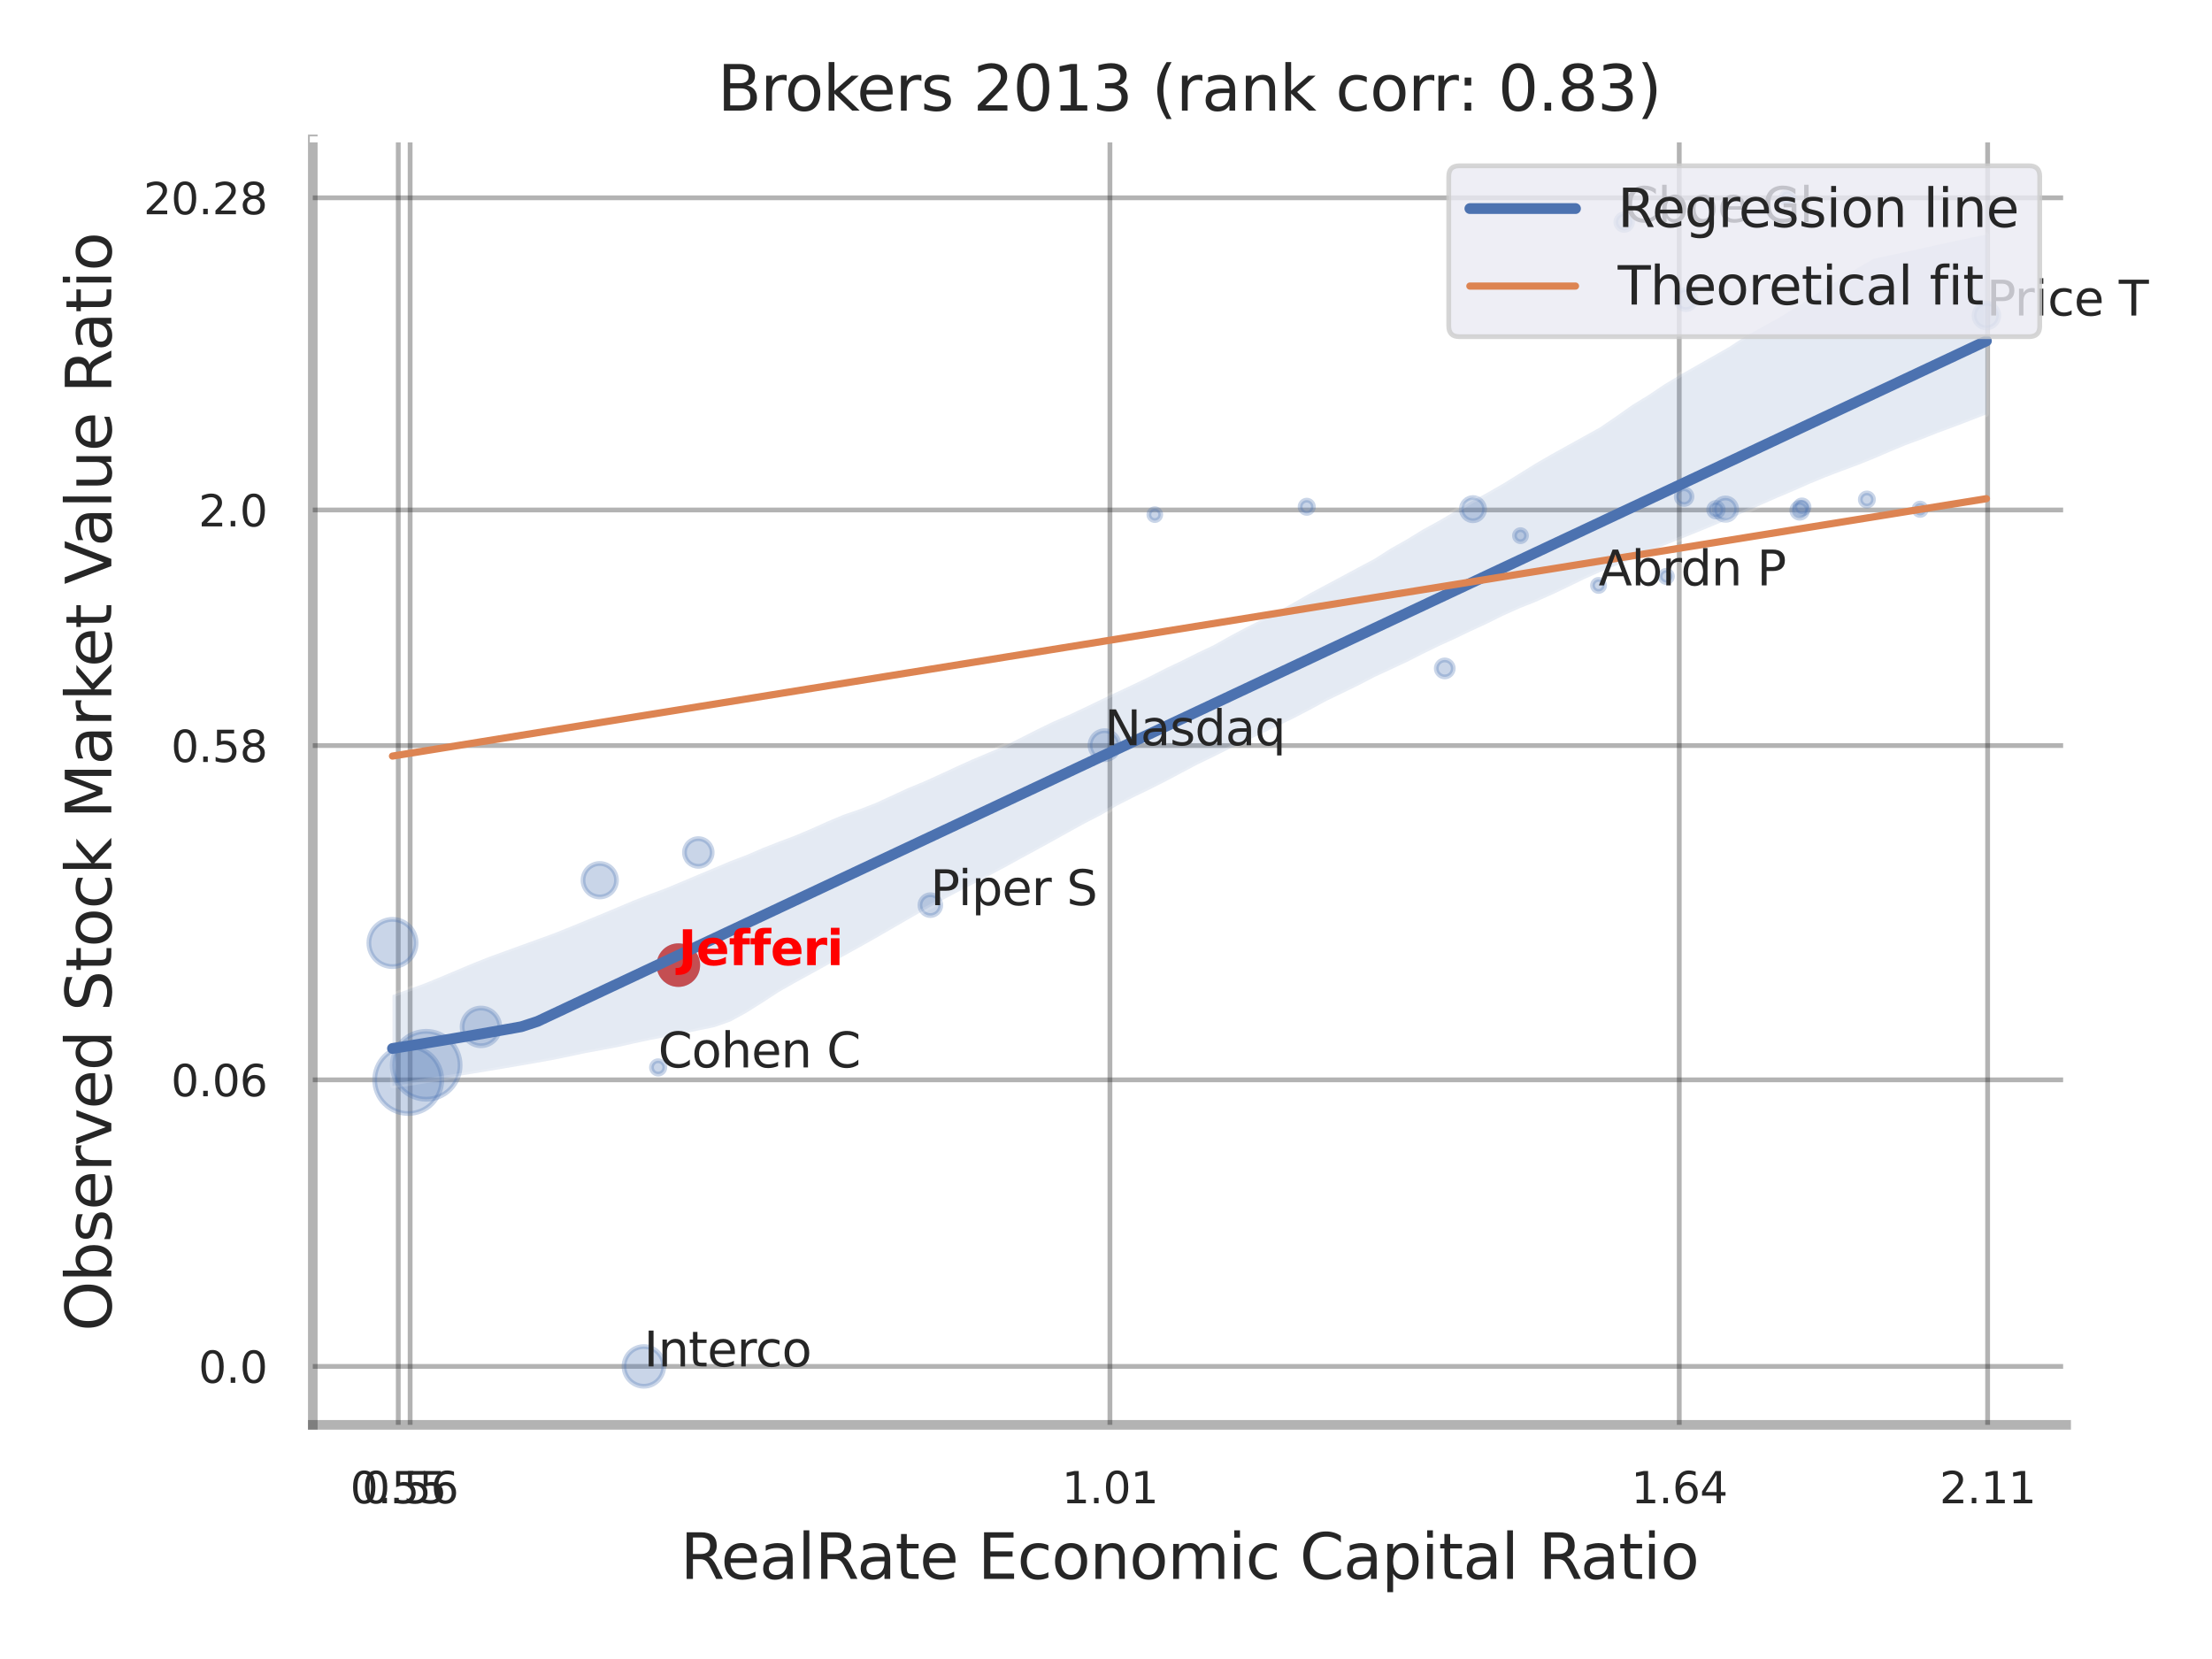 <?xml version="1.0" encoding="utf-8" standalone="no"?>
<!DOCTYPE svg PUBLIC "-//W3C//DTD SVG 1.1//EN"
  "http://www.w3.org/Graphics/SVG/1.1/DTD/svg11.dtd">
<svg xmlns:xlink="http://www.w3.org/1999/xlink" width="460.8pt" height="345.6pt" viewBox="0 0 460.8 345.6" xmlns="http://www.w3.org/2000/svg" version="1.1">
 <defs>
  <style type="text/css">*{stroke-linejoin: round; stroke-linecap: butt}</style>
 </defs>
 <g id="figure_1">
  <g id="patch_1">
   <path d="M 0 345.6 
L 460.8 345.6 
L 460.8 0 
L 0 0 
z
" style="fill: #ffffff"/>
  </g>
  <g id="axes_1">
   <g id="patch_2">
    <path d="M 65.16 296.82 
L 430.413 296.82 
L 430.413 29.04 
L 65.16 29.04 
z
" style="fill: #ffffff"/>
   </g>
   <g id="matplotlib.axis_1">
    <g id="xtick_1">
     <g id="line2d_1">
      <path d="M 82.966 296.82 
L 82.966 29.04 
" clip-path="url(#p803e6ddfa5)" style="fill: none; stroke: #000000; stroke-opacity: 0.3; stroke-linecap: round"/>
     </g>
     <g id="text_1">
      <!-- 0.55 -->
      <g style="fill: #262626" transform="translate(72.946 313.159) scale(0.09 -0.09)">
       <defs>
        <path id="DejaVuSans-30" d="M 2034 4250 
Q 1547 4250 1301 3770 
Q 1056 3291 1056 2328 
Q 1056 1369 1301 889 
Q 1547 409 2034 409 
Q 2525 409 2770 889 
Q 3016 1369 3016 2328 
Q 3016 3291 2770 3770 
Q 2525 4250 2034 4250 
z
M 2034 4750 
Q 2819 4750 3233 4129 
Q 3647 3509 3647 2328 
Q 3647 1150 3233 529 
Q 2819 -91 2034 -91 
Q 1250 -91 836 529 
Q 422 1150 422 2328 
Q 422 3509 836 4129 
Q 1250 4750 2034 4750 
z
" transform="scale(0.016)"/>
        <path id="DejaVuSans-2e" d="M 684 794 
L 1344 794 
L 1344 0 
L 684 0 
L 684 794 
z
" transform="scale(0.016)"/>
        <path id="DejaVuSans-35" d="M 691 4666 
L 3169 4666 
L 3169 4134 
L 1269 4134 
L 1269 2991 
Q 1406 3038 1543 3061 
Q 1681 3084 1819 3084 
Q 2600 3084 3056 2656 
Q 3513 2228 3513 1497 
Q 3513 744 3044 326 
Q 2575 -91 1722 -91 
Q 1428 -91 1123 -41 
Q 819 9 494 109 
L 494 744 
Q 775 591 1075 516 
Q 1375 441 1709 441 
Q 2250 441 2565 725 
Q 2881 1009 2881 1497 
Q 2881 1984 2565 2268 
Q 2250 2553 1709 2553 
Q 1456 2553 1204 2497 
Q 953 2441 691 2322 
L 691 4666 
z
" transform="scale(0.016)"/>
       </defs>
       <use xlink:href="#DejaVuSans-30"/>
       <use xlink:href="#DejaVuSans-2e" x="63.623"/>
       <use xlink:href="#DejaVuSans-35" x="95.41"/>
       <use xlink:href="#DejaVuSans-35" x="159.033"/>
      </g>
     </g>
    </g>
    <g id="xtick_2">
     <g id="line2d_2">
      <path d="M 85.437 296.82 
L 85.437 29.04 
" clip-path="url(#p803e6ddfa5)" style="fill: none; stroke: #000000; stroke-opacity: 0.3; stroke-linecap: round"/>
     </g>
     <g id="text_2">
      <!-- 0.56 -->
      <g style="fill: #262626" transform="translate(75.417 313.159) scale(0.09 -0.09)">
       <defs>
        <path id="DejaVuSans-36" d="M 2113 2584 
Q 1688 2584 1439 2293 
Q 1191 2003 1191 1497 
Q 1191 994 1439 701 
Q 1688 409 2113 409 
Q 2538 409 2786 701 
Q 3034 994 3034 1497 
Q 3034 2003 2786 2293 
Q 2538 2584 2113 2584 
z
M 3366 4563 
L 3366 3988 
Q 3128 4100 2886 4159 
Q 2644 4219 2406 4219 
Q 1781 4219 1451 3797 
Q 1122 3375 1075 2522 
Q 1259 2794 1537 2939 
Q 1816 3084 2150 3084 
Q 2853 3084 3261 2657 
Q 3669 2231 3669 1497 
Q 3669 778 3244 343 
Q 2819 -91 2113 -91 
Q 1303 -91 875 529 
Q 447 1150 447 2328 
Q 447 3434 972 4092 
Q 1497 4750 2381 4750 
Q 2619 4750 2861 4703 
Q 3103 4656 3366 4563 
z
" transform="scale(0.016)"/>
       </defs>
       <use xlink:href="#DejaVuSans-30"/>
       <use xlink:href="#DejaVuSans-2e" x="63.623"/>
       <use xlink:href="#DejaVuSans-35" x="95.41"/>
       <use xlink:href="#DejaVuSans-36" x="159.033"/>
      </g>
     </g>
    </g>
    <g id="xtick_3">
     <g id="line2d_3">
      <path d="M 231.217 296.82 
L 231.217 29.04 
" clip-path="url(#p803e6ddfa5)" style="fill: none; stroke: #000000; stroke-opacity: 0.3; stroke-linecap: round"/>
     </g>
     <g id="text_3">
      <!-- 1.01 -->
      <g style="fill: #262626" transform="translate(221.197 313.159) scale(0.09 -0.09)">
       <defs>
        <path id="DejaVuSans-31" d="M 794 531 
L 1825 531 
L 1825 4091 
L 703 3866 
L 703 4441 
L 1819 4666 
L 2450 4666 
L 2450 531 
L 3481 531 
L 3481 0 
L 794 0 
L 794 531 
z
" transform="scale(0.016)"/>
       </defs>
       <use xlink:href="#DejaVuSans-31"/>
       <use xlink:href="#DejaVuSans-2e" x="63.623"/>
       <use xlink:href="#DejaVuSans-30" x="95.41"/>
       <use xlink:href="#DejaVuSans-31" x="159.033"/>
      </g>
     </g>
    </g>
    <g id="xtick_4">
     <g id="line2d_4">
      <path d="M 349.818 296.82 
L 349.818 29.04 
" clip-path="url(#p803e6ddfa5)" style="fill: none; stroke: #000000; stroke-opacity: 0.3; stroke-linecap: round"/>
     </g>
     <g id="text_4">
      <!-- 1.64 -->
      <g style="fill: #262626" transform="translate(339.798 313.159) scale(0.09 -0.09)">
       <defs>
        <path id="DejaVuSans-34" d="M 2419 4116 
L 825 1625 
L 2419 1625 
L 2419 4116 
z
M 2253 4666 
L 3047 4666 
L 3047 1625 
L 3713 1625 
L 3713 1100 
L 3047 1100 
L 3047 0 
L 2419 0 
L 2419 1100 
L 313 1100 
L 313 1709 
L 2253 4666 
z
" transform="scale(0.016)"/>
       </defs>
       <use xlink:href="#DejaVuSans-31"/>
       <use xlink:href="#DejaVuSans-2e" x="63.623"/>
       <use xlink:href="#DejaVuSans-36" x="95.41"/>
       <use xlink:href="#DejaVuSans-34" x="159.033"/>
      </g>
     </g>
    </g>
    <g id="xtick_5">
     <g id="line2d_5">
      <path d="M 414.06 296.82 
L 414.06 29.04 
" clip-path="url(#p803e6ddfa5)" style="fill: none; stroke: #000000; stroke-opacity: 0.3; stroke-linecap: round"/>
     </g>
     <g id="text_5">
      <!-- 2.11 -->
      <g style="fill: #262626" transform="translate(404.04 313.159) scale(0.09 -0.09)">
       <defs>
        <path id="DejaVuSans-32" d="M 1228 531 
L 3431 531 
L 3431 0 
L 469 0 
L 469 531 
Q 828 903 1448 1529 
Q 2069 2156 2228 2338 
Q 2531 2678 2651 2914 
Q 2772 3150 2772 3378 
Q 2772 3750 2511 3984 
Q 2250 4219 1831 4219 
Q 1534 4219 1204 4116 
Q 875 4013 500 3803 
L 500 4441 
Q 881 4594 1212 4672 
Q 1544 4750 1819 4750 
Q 2544 4750 2975 4387 
Q 3406 4025 3406 3419 
Q 3406 3131 3298 2873 
Q 3191 2616 2906 2266 
Q 2828 2175 2409 1742 
Q 1991 1309 1228 531 
z
" transform="scale(0.016)"/>
       </defs>
       <use xlink:href="#DejaVuSans-32"/>
       <use xlink:href="#DejaVuSans-2e" x="63.623"/>
       <use xlink:href="#DejaVuSans-31" x="95.41"/>
       <use xlink:href="#DejaVuSans-31" x="159.033"/>
      </g>
     </g>
    </g>
    <g id="xtick_6"/>
    <g id="xtick_7"/>
    <g id="xtick_8"/>
    <g id="text_6">
     <!-- RealRate Economic Capital Ratio -->
     <g style="fill: #262626" transform="translate(141.733 328.908) scale(0.13 -0.13)">
      <defs>
       <path id="DejaVuSans-52" d="M 2841 2188 
Q 3044 2119 3236 1894 
Q 3428 1669 3622 1275 
L 4263 0 
L 3584 0 
L 2988 1197 
Q 2756 1666 2539 1819 
Q 2322 1972 1947 1972 
L 1259 1972 
L 1259 0 
L 628 0 
L 628 4666 
L 2053 4666 
Q 2853 4666 3247 4331 
Q 3641 3997 3641 3322 
Q 3641 2881 3436 2590 
Q 3231 2300 2841 2188 
z
M 1259 4147 
L 1259 2491 
L 2053 2491 
Q 2509 2491 2742 2702 
Q 2975 2913 2975 3322 
Q 2975 3731 2742 3939 
Q 2509 4147 2053 4147 
L 1259 4147 
z
" transform="scale(0.016)"/>
       <path id="DejaVuSans-65" d="M 3597 1894 
L 3597 1613 
L 953 1613 
Q 991 1019 1311 708 
Q 1631 397 2203 397 
Q 2534 397 2845 478 
Q 3156 559 3463 722 
L 3463 178 
Q 3153 47 2828 -22 
Q 2503 -91 2169 -91 
Q 1331 -91 842 396 
Q 353 884 353 1716 
Q 353 2575 817 3079 
Q 1281 3584 2069 3584 
Q 2775 3584 3186 3129 
Q 3597 2675 3597 1894 
z
M 3022 2063 
Q 3016 2534 2758 2815 
Q 2500 3097 2075 3097 
Q 1594 3097 1305 2825 
Q 1016 2553 972 2059 
L 3022 2063 
z
" transform="scale(0.016)"/>
       <path id="DejaVuSans-61" d="M 2194 1759 
Q 1497 1759 1228 1600 
Q 959 1441 959 1056 
Q 959 750 1161 570 
Q 1363 391 1709 391 
Q 2188 391 2477 730 
Q 2766 1069 2766 1631 
L 2766 1759 
L 2194 1759 
z
M 3341 1997 
L 3341 0 
L 2766 0 
L 2766 531 
Q 2569 213 2275 61 
Q 1981 -91 1556 -91 
Q 1019 -91 701 211 
Q 384 513 384 1019 
Q 384 1609 779 1909 
Q 1175 2209 1959 2209 
L 2766 2209 
L 2766 2266 
Q 2766 2663 2505 2880 
Q 2244 3097 1772 3097 
Q 1472 3097 1187 3025 
Q 903 2953 641 2809 
L 641 3341 
Q 956 3463 1253 3523 
Q 1550 3584 1831 3584 
Q 2591 3584 2966 3190 
Q 3341 2797 3341 1997 
z
" transform="scale(0.016)"/>
       <path id="DejaVuSans-6c" d="M 603 4863 
L 1178 4863 
L 1178 0 
L 603 0 
L 603 4863 
z
" transform="scale(0.016)"/>
       <path id="DejaVuSans-74" d="M 1172 4494 
L 1172 3500 
L 2356 3500 
L 2356 3053 
L 1172 3053 
L 1172 1153 
Q 1172 725 1289 603 
Q 1406 481 1766 481 
L 2356 481 
L 2356 0 
L 1766 0 
Q 1100 0 847 248 
Q 594 497 594 1153 
L 594 3053 
L 172 3053 
L 172 3500 
L 594 3500 
L 594 4494 
L 1172 4494 
z
" transform="scale(0.016)"/>
       <path id="DejaVuSans-20" transform="scale(0.016)"/>
       <path id="DejaVuSans-45" d="M 628 4666 
L 3578 4666 
L 3578 4134 
L 1259 4134 
L 1259 2753 
L 3481 2753 
L 3481 2222 
L 1259 2222 
L 1259 531 
L 3634 531 
L 3634 0 
L 628 0 
L 628 4666 
z
" transform="scale(0.016)"/>
       <path id="DejaVuSans-63" d="M 3122 3366 
L 3122 2828 
Q 2878 2963 2633 3030 
Q 2388 3097 2138 3097 
Q 1578 3097 1268 2742 
Q 959 2388 959 1747 
Q 959 1106 1268 751 
Q 1578 397 2138 397 
Q 2388 397 2633 464 
Q 2878 531 3122 666 
L 3122 134 
Q 2881 22 2623 -34 
Q 2366 -91 2075 -91 
Q 1284 -91 818 406 
Q 353 903 353 1747 
Q 353 2603 823 3093 
Q 1294 3584 2113 3584 
Q 2378 3584 2631 3529 
Q 2884 3475 3122 3366 
z
" transform="scale(0.016)"/>
       <path id="DejaVuSans-6f" d="M 1959 3097 
Q 1497 3097 1228 2736 
Q 959 2375 959 1747 
Q 959 1119 1226 758 
Q 1494 397 1959 397 
Q 2419 397 2687 759 
Q 2956 1122 2956 1747 
Q 2956 2369 2687 2733 
Q 2419 3097 1959 3097 
z
M 1959 3584 
Q 2709 3584 3137 3096 
Q 3566 2609 3566 1747 
Q 3566 888 3137 398 
Q 2709 -91 1959 -91 
Q 1206 -91 779 398 
Q 353 888 353 1747 
Q 353 2609 779 3096 
Q 1206 3584 1959 3584 
z
" transform="scale(0.016)"/>
       <path id="DejaVuSans-6e" d="M 3513 2113 
L 3513 0 
L 2938 0 
L 2938 2094 
Q 2938 2591 2744 2837 
Q 2550 3084 2163 3084 
Q 1697 3084 1428 2787 
Q 1159 2491 1159 1978 
L 1159 0 
L 581 0 
L 581 3500 
L 1159 3500 
L 1159 2956 
Q 1366 3272 1645 3428 
Q 1925 3584 2291 3584 
Q 2894 3584 3203 3211 
Q 3513 2838 3513 2113 
z
" transform="scale(0.016)"/>
       <path id="DejaVuSans-6d" d="M 3328 2828 
Q 3544 3216 3844 3400 
Q 4144 3584 4550 3584 
Q 5097 3584 5394 3201 
Q 5691 2819 5691 2113 
L 5691 0 
L 5113 0 
L 5113 2094 
Q 5113 2597 4934 2840 
Q 4756 3084 4391 3084 
Q 3944 3084 3684 2787 
Q 3425 2491 3425 1978 
L 3425 0 
L 2847 0 
L 2847 2094 
Q 2847 2600 2669 2842 
Q 2491 3084 2119 3084 
Q 1678 3084 1418 2786 
Q 1159 2488 1159 1978 
L 1159 0 
L 581 0 
L 581 3500 
L 1159 3500 
L 1159 2956 
Q 1356 3278 1631 3431 
Q 1906 3584 2284 3584 
Q 2666 3584 2933 3390 
Q 3200 3197 3328 2828 
z
" transform="scale(0.016)"/>
       <path id="DejaVuSans-69" d="M 603 3500 
L 1178 3500 
L 1178 0 
L 603 0 
L 603 3500 
z
M 603 4863 
L 1178 4863 
L 1178 4134 
L 603 4134 
L 603 4863 
z
" transform="scale(0.016)"/>
       <path id="DejaVuSans-43" d="M 4122 4306 
L 4122 3641 
Q 3803 3938 3442 4084 
Q 3081 4231 2675 4231 
Q 1875 4231 1450 3742 
Q 1025 3253 1025 2328 
Q 1025 1406 1450 917 
Q 1875 428 2675 428 
Q 3081 428 3442 575 
Q 3803 722 4122 1019 
L 4122 359 
Q 3791 134 3420 21 
Q 3050 -91 2638 -91 
Q 1578 -91 968 557 
Q 359 1206 359 2328 
Q 359 3453 968 4101 
Q 1578 4750 2638 4750 
Q 3056 4750 3426 4639 
Q 3797 4528 4122 4306 
z
" transform="scale(0.016)"/>
       <path id="DejaVuSans-70" d="M 1159 525 
L 1159 -1331 
L 581 -1331 
L 581 3500 
L 1159 3500 
L 1159 2969 
Q 1341 3281 1617 3432 
Q 1894 3584 2278 3584 
Q 2916 3584 3314 3078 
Q 3713 2572 3713 1747 
Q 3713 922 3314 415 
Q 2916 -91 2278 -91 
Q 1894 -91 1617 61 
Q 1341 213 1159 525 
z
M 3116 1747 
Q 3116 2381 2855 2742 
Q 2594 3103 2138 3103 
Q 1681 3103 1420 2742 
Q 1159 2381 1159 1747 
Q 1159 1113 1420 752 
Q 1681 391 2138 391 
Q 2594 391 2855 752 
Q 3116 1113 3116 1747 
z
" transform="scale(0.016)"/>
      </defs>
      <use xlink:href="#DejaVuSans-52"/>
      <use xlink:href="#DejaVuSans-65" x="64.982"/>
      <use xlink:href="#DejaVuSans-61" x="126.506"/>
      <use xlink:href="#DejaVuSans-6c" x="187.785"/>
      <use xlink:href="#DejaVuSans-52" x="215.568"/>
      <use xlink:href="#DejaVuSans-61" x="282.801"/>
      <use xlink:href="#DejaVuSans-74" x="344.08"/>
      <use xlink:href="#DejaVuSans-65" x="383.289"/>
      <use xlink:href="#DejaVuSans-20" x="444.812"/>
      <use xlink:href="#DejaVuSans-45" x="476.6"/>
      <use xlink:href="#DejaVuSans-63" x="539.783"/>
      <use xlink:href="#DejaVuSans-6f" x="594.764"/>
      <use xlink:href="#DejaVuSans-6e" x="655.945"/>
      <use xlink:href="#DejaVuSans-6f" x="719.324"/>
      <use xlink:href="#DejaVuSans-6d" x="780.506"/>
      <use xlink:href="#DejaVuSans-69" x="877.918"/>
      <use xlink:href="#DejaVuSans-63" x="905.701"/>
      <use xlink:href="#DejaVuSans-20" x="960.682"/>
      <use xlink:href="#DejaVuSans-43" x="992.469"/>
      <use xlink:href="#DejaVuSans-61" x="1062.293"/>
      <use xlink:href="#DejaVuSans-70" x="1123.572"/>
      <use xlink:href="#DejaVuSans-69" x="1187.049"/>
      <use xlink:href="#DejaVuSans-74" x="1214.832"/>
      <use xlink:href="#DejaVuSans-61" x="1254.041"/>
      <use xlink:href="#DejaVuSans-6c" x="1315.32"/>
      <use xlink:href="#DejaVuSans-20" x="1343.104"/>
      <use xlink:href="#DejaVuSans-52" x="1374.891"/>
      <use xlink:href="#DejaVuSans-61" x="1442.123"/>
      <use xlink:href="#DejaVuSans-74" x="1503.402"/>
      <use xlink:href="#DejaVuSans-69" x="1542.611"/>
      <use xlink:href="#DejaVuSans-6f" x="1570.395"/>
     </g>
    </g>
   </g>
   <g id="matplotlib.axis_2">
    <g id="ytick_1">
     <g id="line2d_6">
      <path d="M 65.16 284.646 
L 430.413 284.646 
" clip-path="url(#p803e6ddfa5)" style="fill: none; stroke: #000000; stroke-opacity: 0.3; stroke-linecap: round"/>
     </g>
     <g id="text_7">
      <!-- 0.0 -->
      <g style="fill: #262626" transform="translate(41.347 288.066) scale(0.09 -0.09)">
       <use xlink:href="#DejaVuSans-30"/>
       <use xlink:href="#DejaVuSans-2e" x="63.623"/>
       <use xlink:href="#DejaVuSans-30" x="95.41"/>
      </g>
     </g>
    </g>
    <g id="ytick_2">
     <g id="line2d_7">
      <path d="M 65.16 224.952 
L 430.413 224.952 
" clip-path="url(#p803e6ddfa5)" style="fill: none; stroke: #000000; stroke-opacity: 0.3; stroke-linecap: round"/>
     </g>
     <g id="text_8">
      <!-- 0.06 -->
      <g style="fill: #262626" transform="translate(35.621 228.371) scale(0.09 -0.09)">
       <use xlink:href="#DejaVuSans-30"/>
       <use xlink:href="#DejaVuSans-2e" x="63.623"/>
       <use xlink:href="#DejaVuSans-30" x="95.41"/>
       <use xlink:href="#DejaVuSans-36" x="159.033"/>
      </g>
     </g>
    </g>
    <g id="ytick_3">
     <g id="line2d_8">
      <path d="M 65.16 155.318 
L 430.413 155.318 
" clip-path="url(#p803e6ddfa5)" style="fill: none; stroke: #000000; stroke-opacity: 0.3; stroke-linecap: round"/>
     </g>
     <g id="text_9">
      <!-- 0.58 -->
      <g style="fill: #262626" transform="translate(35.621 158.737) scale(0.09 -0.09)">
       <defs>
        <path id="DejaVuSans-38" d="M 2034 2216 
Q 1584 2216 1326 1975 
Q 1069 1734 1069 1313 
Q 1069 891 1326 650 
Q 1584 409 2034 409 
Q 2484 409 2743 651 
Q 3003 894 3003 1313 
Q 3003 1734 2745 1975 
Q 2488 2216 2034 2216 
z
M 1403 2484 
Q 997 2584 770 2862 
Q 544 3141 544 3541 
Q 544 4100 942 4425 
Q 1341 4750 2034 4750 
Q 2731 4750 3128 4425 
Q 3525 4100 3525 3541 
Q 3525 3141 3298 2862 
Q 3072 2584 2669 2484 
Q 3125 2378 3379 2068 
Q 3634 1759 3634 1313 
Q 3634 634 3220 271 
Q 2806 -91 2034 -91 
Q 1263 -91 848 271 
Q 434 634 434 1313 
Q 434 1759 690 2068 
Q 947 2378 1403 2484 
z
M 1172 3481 
Q 1172 3119 1398 2916 
Q 1625 2713 2034 2713 
Q 2441 2713 2670 2916 
Q 2900 3119 2900 3481 
Q 2900 3844 2670 4047 
Q 2441 4250 2034 4250 
Q 1625 4250 1398 4047 
Q 1172 3844 1172 3481 
z
" transform="scale(0.016)"/>
       </defs>
       <use xlink:href="#DejaVuSans-30"/>
       <use xlink:href="#DejaVuSans-2e" x="63.623"/>
       <use xlink:href="#DejaVuSans-35" x="95.41"/>
       <use xlink:href="#DejaVuSans-38" x="159.033"/>
      </g>
     </g>
    </g>
    <g id="ytick_4">
     <g id="line2d_9">
      <path d="M 65.16 106.236 
L 430.413 106.236 
" clip-path="url(#p803e6ddfa5)" style="fill: none; stroke: #000000; stroke-opacity: 0.3; stroke-linecap: round"/>
     </g>
     <g id="text_10">
      <!-- 2.0 -->
      <g style="fill: #262626" transform="translate(41.347 109.656) scale(0.09 -0.09)">
       <use xlink:href="#DejaVuSans-32"/>
       <use xlink:href="#DejaVuSans-2e" x="63.623"/>
       <use xlink:href="#DejaVuSans-30" x="95.41"/>
      </g>
     </g>
    </g>
    <g id="ytick_5">
     <g id="line2d_10">
      <path d="M 65.16 41.21 
L 430.413 41.21 
" clip-path="url(#p803e6ddfa5)" style="fill: none; stroke: #000000; stroke-opacity: 0.3; stroke-linecap: round"/>
     </g>
     <g id="text_11">
      <!-- 20.28 -->
      <g style="fill: #262626" transform="translate(29.895 44.63) scale(0.09 -0.09)">
       <use xlink:href="#DejaVuSans-32"/>
       <use xlink:href="#DejaVuSans-30" x="63.623"/>
       <use xlink:href="#DejaVuSans-2e" x="127.246"/>
       <use xlink:href="#DejaVuSans-32" x="159.033"/>
       <use xlink:href="#DejaVuSans-38" x="222.656"/>
      </g>
     </g>
    </g>
    <g id="ytick_6"/>
    <g id="ytick_7"/>
    <g id="ytick_8"/>
    <g id="ytick_9"/>
    <g id="text_12">
     <!-- Observed Stock Market Value Ratio -->
     <g style="fill: #262626" transform="translate(23.191 277.332) rotate(-90) scale(0.13 -0.13)">
      <defs>
       <path id="DejaVuSans-4f" d="M 2522 4238 
Q 1834 4238 1429 3725 
Q 1025 3213 1025 2328 
Q 1025 1447 1429 934 
Q 1834 422 2522 422 
Q 3209 422 3611 934 
Q 4013 1447 4013 2328 
Q 4013 3213 3611 3725 
Q 3209 4238 2522 4238 
z
M 2522 4750 
Q 3503 4750 4090 4092 
Q 4678 3434 4678 2328 
Q 4678 1225 4090 567 
Q 3503 -91 2522 -91 
Q 1538 -91 948 565 
Q 359 1222 359 2328 
Q 359 3434 948 4092 
Q 1538 4750 2522 4750 
z
" transform="scale(0.016)"/>
       <path id="DejaVuSans-62" d="M 3116 1747 
Q 3116 2381 2855 2742 
Q 2594 3103 2138 3103 
Q 1681 3103 1420 2742 
Q 1159 2381 1159 1747 
Q 1159 1113 1420 752 
Q 1681 391 2138 391 
Q 2594 391 2855 752 
Q 3116 1113 3116 1747 
z
M 1159 2969 
Q 1341 3281 1617 3432 
Q 1894 3584 2278 3584 
Q 2916 3584 3314 3078 
Q 3713 2572 3713 1747 
Q 3713 922 3314 415 
Q 2916 -91 2278 -91 
Q 1894 -91 1617 61 
Q 1341 213 1159 525 
L 1159 0 
L 581 0 
L 581 4863 
L 1159 4863 
L 1159 2969 
z
" transform="scale(0.016)"/>
       <path id="DejaVuSans-73" d="M 2834 3397 
L 2834 2853 
Q 2591 2978 2328 3040 
Q 2066 3103 1784 3103 
Q 1356 3103 1142 2972 
Q 928 2841 928 2578 
Q 928 2378 1081 2264 
Q 1234 2150 1697 2047 
L 1894 2003 
Q 2506 1872 2764 1633 
Q 3022 1394 3022 966 
Q 3022 478 2636 193 
Q 2250 -91 1575 -91 
Q 1294 -91 989 -36 
Q 684 19 347 128 
L 347 722 
Q 666 556 975 473 
Q 1284 391 1588 391 
Q 1994 391 2212 530 
Q 2431 669 2431 922 
Q 2431 1156 2273 1281 
Q 2116 1406 1581 1522 
L 1381 1569 
Q 847 1681 609 1914 
Q 372 2147 372 2553 
Q 372 3047 722 3315 
Q 1072 3584 1716 3584 
Q 2034 3584 2315 3537 
Q 2597 3491 2834 3397 
z
" transform="scale(0.016)"/>
       <path id="DejaVuSans-72" d="M 2631 2963 
Q 2534 3019 2420 3045 
Q 2306 3072 2169 3072 
Q 1681 3072 1420 2755 
Q 1159 2438 1159 1844 
L 1159 0 
L 581 0 
L 581 3500 
L 1159 3500 
L 1159 2956 
Q 1341 3275 1631 3429 
Q 1922 3584 2338 3584 
Q 2397 3584 2469 3576 
Q 2541 3569 2628 3553 
L 2631 2963 
z
" transform="scale(0.016)"/>
       <path id="DejaVuSans-76" d="M 191 3500 
L 800 3500 
L 1894 563 
L 2988 3500 
L 3597 3500 
L 2284 0 
L 1503 0 
L 191 3500 
z
" transform="scale(0.016)"/>
       <path id="DejaVuSans-64" d="M 2906 2969 
L 2906 4863 
L 3481 4863 
L 3481 0 
L 2906 0 
L 2906 525 
Q 2725 213 2448 61 
Q 2172 -91 1784 -91 
Q 1150 -91 751 415 
Q 353 922 353 1747 
Q 353 2572 751 3078 
Q 1150 3584 1784 3584 
Q 2172 3584 2448 3432 
Q 2725 3281 2906 2969 
z
M 947 1747 
Q 947 1113 1208 752 
Q 1469 391 1925 391 
Q 2381 391 2643 752 
Q 2906 1113 2906 1747 
Q 2906 2381 2643 2742 
Q 2381 3103 1925 3103 
Q 1469 3103 1208 2742 
Q 947 2381 947 1747 
z
" transform="scale(0.016)"/>
       <path id="DejaVuSans-53" d="M 3425 4513 
L 3425 3897 
Q 3066 4069 2747 4153 
Q 2428 4238 2131 4238 
Q 1616 4238 1336 4038 
Q 1056 3838 1056 3469 
Q 1056 3159 1242 3001 
Q 1428 2844 1947 2747 
L 2328 2669 
Q 3034 2534 3370 2195 
Q 3706 1856 3706 1288 
Q 3706 609 3251 259 
Q 2797 -91 1919 -91 
Q 1588 -91 1214 -16 
Q 841 59 441 206 
L 441 856 
Q 825 641 1194 531 
Q 1563 422 1919 422 
Q 2459 422 2753 634 
Q 3047 847 3047 1241 
Q 3047 1584 2836 1778 
Q 2625 1972 2144 2069 
L 1759 2144 
Q 1053 2284 737 2584 
Q 422 2884 422 3419 
Q 422 4038 858 4394 
Q 1294 4750 2059 4750 
Q 2388 4750 2728 4690 
Q 3069 4631 3425 4513 
z
" transform="scale(0.016)"/>
       <path id="DejaVuSans-6b" d="M 581 4863 
L 1159 4863 
L 1159 1991 
L 2875 3500 
L 3609 3500 
L 1753 1863 
L 3688 0 
L 2938 0 
L 1159 1709 
L 1159 0 
L 581 0 
L 581 4863 
z
" transform="scale(0.016)"/>
       <path id="DejaVuSans-4d" d="M 628 4666 
L 1569 4666 
L 2759 1491 
L 3956 4666 
L 4897 4666 
L 4897 0 
L 4281 0 
L 4281 4097 
L 3078 897 
L 2444 897 
L 1241 4097 
L 1241 0 
L 628 0 
L 628 4666 
z
" transform="scale(0.016)"/>
       <path id="DejaVuSans-56" d="M 1831 0 
L 50 4666 
L 709 4666 
L 2188 738 
L 3669 4666 
L 4325 4666 
L 2547 0 
L 1831 0 
z
" transform="scale(0.016)"/>
       <path id="DejaVuSans-75" d="M 544 1381 
L 544 3500 
L 1119 3500 
L 1119 1403 
Q 1119 906 1312 657 
Q 1506 409 1894 409 
Q 2359 409 2629 706 
Q 2900 1003 2900 1516 
L 2900 3500 
L 3475 3500 
L 3475 0 
L 2900 0 
L 2900 538 
Q 2691 219 2414 64 
Q 2138 -91 1772 -91 
Q 1169 -91 856 284 
Q 544 659 544 1381 
z
M 1991 3584 
L 1991 3584 
z
" transform="scale(0.016)"/>
      </defs>
      <use xlink:href="#DejaVuSans-4f"/>
      <use xlink:href="#DejaVuSans-62" x="78.711"/>
      <use xlink:href="#DejaVuSans-73" x="142.188"/>
      <use xlink:href="#DejaVuSans-65" x="194.287"/>
      <use xlink:href="#DejaVuSans-72" x="255.811"/>
      <use xlink:href="#DejaVuSans-76" x="296.924"/>
      <use xlink:href="#DejaVuSans-65" x="356.104"/>
      <use xlink:href="#DejaVuSans-64" x="417.627"/>
      <use xlink:href="#DejaVuSans-20" x="481.104"/>
      <use xlink:href="#DejaVuSans-53" x="512.891"/>
      <use xlink:href="#DejaVuSans-74" x="576.367"/>
      <use xlink:href="#DejaVuSans-6f" x="615.576"/>
      <use xlink:href="#DejaVuSans-63" x="676.758"/>
      <use xlink:href="#DejaVuSans-6b" x="731.738"/>
      <use xlink:href="#DejaVuSans-20" x="789.648"/>
      <use xlink:href="#DejaVuSans-4d" x="821.436"/>
      <use xlink:href="#DejaVuSans-61" x="907.715"/>
      <use xlink:href="#DejaVuSans-72" x="968.994"/>
      <use xlink:href="#DejaVuSans-6b" x="1010.107"/>
      <use xlink:href="#DejaVuSans-65" x="1064.393"/>
      <use xlink:href="#DejaVuSans-74" x="1125.916"/>
      <use xlink:href="#DejaVuSans-20" x="1165.125"/>
      <use xlink:href="#DejaVuSans-56" x="1196.912"/>
      <use xlink:href="#DejaVuSans-61" x="1257.57"/>
      <use xlink:href="#DejaVuSans-6c" x="1318.85"/>
      <use xlink:href="#DejaVuSans-75" x="1346.633"/>
      <use xlink:href="#DejaVuSans-65" x="1410.012"/>
      <use xlink:href="#DejaVuSans-20" x="1471.535"/>
      <use xlink:href="#DejaVuSans-52" x="1503.322"/>
      <use xlink:href="#DejaVuSans-61" x="1570.555"/>
      <use xlink:href="#DejaVuSans-74" x="1631.834"/>
      <use xlink:href="#DejaVuSans-69" x="1671.043"/>
      <use xlink:href="#DejaVuSans-6f" x="1698.826"/>
     </g>
    </g>
   </g>
   <g id="PathCollection_1">
    <path d="M 141.31 205.093 
C 142.381 205.093 143.407 204.667 144.164 203.91 
C 144.921 203.153 145.347 202.127 145.347 201.056 
C 145.347 199.985 144.921 198.959 144.164 198.202 
C 143.407 197.445 142.381 197.019 141.31 197.019 
C 140.239 197.019 139.212 197.445 138.455 198.202 
C 137.698 198.959 137.273 199.985 137.273 201.056 
C 137.273 202.127 137.698 203.153 138.455 203.91 
C 139.212 204.667 140.239 205.093 141.31 205.093 
z
" clip-path="url(#p803e6ddfa5)" style="fill: #4c72b0; fill-opacity: 0.3; stroke: #4c72b0; stroke-opacity: 0.3"/>
    <path d="M 81.762 201.362 
C 83.067 201.362 84.319 200.844 85.241 199.921 
C 86.164 198.999 86.682 197.747 86.682 196.442 
C 86.682 195.138 86.164 193.886 85.241 192.964 
C 84.319 192.041 83.067 191.523 81.762 191.523 
C 80.458 191.523 79.206 192.041 78.284 192.964 
C 77.361 193.886 76.843 195.138 76.843 196.442 
C 76.843 197.747 77.361 198.999 78.284 199.921 
C 79.206 200.844 80.458 201.362 81.762 201.362 
z
" clip-path="url(#p803e6ddfa5)" style="fill: #4c72b0; fill-opacity: 0.3; stroke: #4c72b0; stroke-opacity: 0.3"/>
    <path d="M 351.194 64.506 
C 351.751 64.506 352.285 64.284 352.679 63.89 
C 353.073 63.497 353.294 62.962 353.294 62.406 
C 353.294 61.849 353.073 61.314 352.679 60.921 
C 352.285 60.527 351.751 60.306 351.194 60.306 
C 350.637 60.306 350.103 60.527 349.709 60.921 
C 349.315 61.314 349.094 61.849 349.094 62.406 
C 349.094 62.962 349.315 63.497 349.709 63.89 
C 350.103 64.284 350.637 64.506 351.194 64.506 
z
" clip-path="url(#p803e6ddfa5)" style="fill: #4c72b0; fill-opacity: 0.3; stroke: #4c72b0; stroke-opacity: 0.3"/>
    <path d="M 124.938 186.852 
C 125.862 186.852 126.749 186.485 127.402 185.831 
C 128.056 185.178 128.423 184.291 128.423 183.367 
C 128.423 182.443 128.056 181.556 127.402 180.903 
C 126.749 180.249 125.862 179.882 124.938 179.882 
C 124.014 179.882 123.127 180.249 122.474 180.903 
C 121.82 181.556 121.453 182.443 121.453 183.367 
C 121.453 184.291 121.82 185.178 122.474 185.831 
C 123.127 186.485 124.014 186.852 124.938 186.852 
z
" clip-path="url(#p803e6ddfa5)" style="fill: #4c72b0; fill-opacity: 0.3; stroke: #4c72b0; stroke-opacity: 0.3"/>
    <path d="M 145.471 180.47 
C 146.235 180.47 146.969 180.167 147.509 179.626 
C 148.05 179.085 148.354 178.352 148.354 177.587 
C 148.354 176.823 148.05 176.089 147.509 175.549 
C 146.969 175.008 146.235 174.704 145.471 174.704 
C 144.706 174.704 143.973 175.008 143.432 175.549 
C 142.892 176.089 142.588 176.823 142.588 177.587 
C 142.588 178.352 142.892 179.085 143.432 179.626 
C 143.973 180.167 144.706 180.47 145.471 180.47 
z
" clip-path="url(#p803e6ddfa5)" style="fill: #4c72b0; fill-opacity: 0.3; stroke: #4c72b0; stroke-opacity: 0.3"/>
    <path d="M 372.347 42.547 
C 372.701 42.547 373.041 42.406 373.291 42.156 
C 373.541 41.905 373.682 41.566 373.682 41.212 
C 373.682 40.858 373.541 40.518 373.291 40.268 
C 373.041 40.018 372.701 39.877 372.347 39.877 
C 371.993 39.877 371.653 40.018 371.403 40.268 
C 371.153 40.518 371.012 40.858 371.012 41.212 
C 371.012 41.566 371.153 41.905 371.403 42.156 
C 371.653 42.406 371.993 42.547 372.347 42.547 
z
" clip-path="url(#p803e6ddfa5)" style="fill: #4c72b0; fill-opacity: 0.3; stroke: #4c72b0; stroke-opacity: 0.3"/>
    <path d="M 88.785 228.986 
C 90.66 228.986 92.459 228.241 93.785 226.915 
C 95.111 225.589 95.856 223.79 95.856 221.915 
C 95.856 220.039 95.111 218.241 93.785 216.915 
C 92.459 215.589 90.66 214.843 88.785 214.843 
C 86.909 214.843 85.111 215.589 83.785 216.915 
C 82.459 218.241 81.713 220.039 81.713 221.915 
C 81.713 223.79 82.459 225.589 83.785 226.915 
C 85.111 228.241 86.909 228.986 88.785 228.986 
z
" clip-path="url(#p803e6ddfa5)" style="fill: #4c72b0; fill-opacity: 0.3; stroke: #4c72b0; stroke-opacity: 0.3"/>
    <path d="M 85.041 231.963 
C 86.894 231.963 88.672 231.227 89.982 229.917 
C 91.293 228.606 92.029 226.829 92.029 224.976 
C 92.029 223.123 91.293 221.345 89.982 220.035 
C 88.672 218.724 86.894 217.988 85.041 217.988 
C 83.188 217.988 81.411 218.724 80.1 220.035 
C 78.79 221.345 78.054 223.123 78.054 224.976 
C 78.054 226.829 78.79 228.606 80.1 229.917 
C 81.411 231.227 83.188 231.963 85.041 231.963 
z
" clip-path="url(#p803e6ddfa5)" style="fill: #4c72b0; fill-opacity: 0.3; stroke: #4c72b0; stroke-opacity: 0.3"/>
    <path d="M 100.192 217.847 
C 101.234 217.847 102.232 217.433 102.969 216.697 
C 103.705 215.961 104.119 214.962 104.119 213.921 
C 104.119 212.88 103.705 211.881 102.969 211.145 
C 102.232 210.409 101.234 209.995 100.192 209.995 
C 99.151 209.995 98.153 210.409 97.416 211.145 
C 96.68 211.881 96.266 212.88 96.266 213.921 
C 96.266 214.962 96.68 215.961 97.416 216.697 
C 98.153 217.433 99.151 217.847 100.192 217.847 
z
" clip-path="url(#p803e6ddfa5)" style="fill: #4c72b0; fill-opacity: 0.3; stroke: #4c72b0; stroke-opacity: 0.3"/>
    <path d="M 300.971 141.011 
C 301.44 141.011 301.89 140.824 302.221 140.493 
C 302.552 140.162 302.738 139.712 302.738 139.243 
C 302.738 138.775 302.552 138.325 302.221 137.994 
C 301.89 137.663 301.44 137.476 300.971 137.476 
C 300.503 137.476 300.053 137.663 299.722 137.994 
C 299.391 138.325 299.204 138.775 299.204 139.243 
C 299.204 139.712 299.391 140.162 299.722 140.493 
C 300.053 140.824 300.503 141.011 300.971 141.011 
z
" clip-path="url(#p803e6ddfa5)" style="fill: #4c72b0; fill-opacity: 0.3; stroke: #4c72b0; stroke-opacity: 0.3"/>
    <path d="M 413.81 68.311 
C 414.494 68.311 415.15 68.04 415.634 67.556 
C 416.117 67.073 416.389 66.417 416.389 65.733 
C 416.389 65.049 416.117 64.393 415.634 63.909 
C 415.15 63.426 414.494 63.154 413.81 63.154 
C 413.126 63.154 412.471 63.426 411.987 63.909 
C 411.503 64.393 411.232 65.049 411.232 65.733 
C 411.232 66.417 411.503 67.073 411.987 67.556 
C 412.471 68.04 413.126 68.311 413.81 68.311 
z
" clip-path="url(#p803e6ddfa5)" style="fill: #4c72b0; fill-opacity: 0.3; stroke: #4c72b0; stroke-opacity: 0.3"/>
    <path d="M 230.1 158.267 
C 230.902 158.267 231.671 157.949 232.239 157.382 
C 232.806 156.814 233.124 156.045 233.124 155.243 
C 233.124 154.441 232.806 153.671 232.239 153.104 
C 231.671 152.537 230.902 152.218 230.1 152.218 
C 229.298 152.218 228.529 152.537 227.961 153.104 
C 227.394 153.671 227.076 154.441 227.076 155.243 
C 227.076 156.045 227.394 156.814 227.961 157.382 
C 228.529 157.949 229.298 158.267 230.1 158.267 
z
" clip-path="url(#p803e6ddfa5)" style="fill: #4c72b0; fill-opacity: 0.3; stroke: #4c72b0; stroke-opacity: 0.3"/>
    <path d="M 193.811 190.728 
C 194.387 190.728 194.939 190.499 195.346 190.092 
C 195.753 189.684 195.982 189.132 195.982 188.556 
C 195.982 187.98 195.753 187.428 195.346 187.021 
C 194.939 186.613 194.387 186.385 193.811 186.385 
C 193.235 186.385 192.682 186.613 192.275 187.021 
C 191.868 187.428 191.639 187.98 191.639 188.556 
C 191.639 189.132 191.868 189.684 192.275 190.092 
C 192.682 190.499 193.235 190.728 193.811 190.728 
z
" clip-path="url(#p803e6ddfa5)" style="fill: #4c72b0; fill-opacity: 0.3; stroke: #4c72b0; stroke-opacity: 0.3"/>
    <path d="M 137.102 223.75 
C 137.471 223.75 137.825 223.604 138.085 223.343 
C 138.346 223.082 138.493 222.728 138.493 222.36 
C 138.493 221.991 138.346 221.637 138.085 221.376 
C 137.825 221.116 137.471 220.969 137.102 220.969 
C 136.733 220.969 136.38 221.116 136.119 221.376 
C 135.858 221.637 135.712 221.991 135.712 222.36 
C 135.712 222.728 135.858 223.082 136.119 223.343 
C 136.38 223.604 136.733 223.75 137.102 223.75 
z
" clip-path="url(#p803e6ddfa5)" style="fill: #4c72b0; fill-opacity: 0.3; stroke: #4c72b0; stroke-opacity: 0.3"/>
    <path d="M 359.442 108.398 
C 360.061 108.398 360.655 108.152 361.092 107.715 
C 361.53 107.277 361.776 106.683 361.776 106.064 
C 361.776 105.445 361.53 104.851 361.092 104.413 
C 360.655 103.976 360.061 103.73 359.442 103.73 
C 358.823 103.73 358.229 103.976 357.791 104.413 
C 357.353 104.851 357.107 105.445 357.107 106.064 
C 357.107 106.683 357.353 107.277 357.791 107.715 
C 358.229 108.152 358.823 108.398 359.442 108.398 
z
" clip-path="url(#p803e6ddfa5)" style="fill: #4c72b0; fill-opacity: 0.3; stroke: #4c72b0; stroke-opacity: 0.3"/>
    <path d="M 306.845 108.486 
C 307.485 108.486 308.1 108.231 308.553 107.778 
C 309.006 107.325 309.261 106.71 309.261 106.069 
C 309.261 105.429 309.006 104.814 308.553 104.361 
C 308.1 103.908 307.485 103.653 306.845 103.653 
C 306.204 103.653 305.589 103.908 305.136 104.361 
C 304.683 104.814 304.428 105.429 304.428 106.069 
C 304.428 106.71 304.683 107.325 305.136 107.778 
C 305.589 108.231 306.204 108.486 306.845 108.486 
z
" clip-path="url(#p803e6ddfa5)" style="fill: #4c72b0; fill-opacity: 0.3; stroke: #4c72b0; stroke-opacity: 0.3"/>
    <path d="M 374.914 107.959 
C 375.352 107.959 375.771 107.785 376.08 107.476 
C 376.39 107.166 376.564 106.747 376.564 106.309 
C 376.564 105.872 376.39 105.452 376.08 105.143 
C 375.771 104.834 375.352 104.66 374.914 104.66 
C 374.477 104.66 374.057 104.834 373.748 105.143 
C 373.439 105.452 373.265 105.872 373.265 106.309 
C 373.265 106.747 373.439 107.166 373.748 107.476 
C 374.057 107.785 374.477 107.959 374.914 107.959 
z
" clip-path="url(#p803e6ddfa5)" style="fill: #4c72b0; fill-opacity: 0.3; stroke: #4c72b0; stroke-opacity: 0.3"/>
    <path d="M 338.348 48 
C 338.808 48 339.25 47.817 339.575 47.492 
C 339.901 47.166 340.084 46.725 340.084 46.265 
C 340.084 45.804 339.901 45.363 339.575 45.037 
C 339.25 44.712 338.808 44.529 338.348 44.529 
C 337.888 44.529 337.446 44.712 337.121 45.037 
C 336.795 45.363 336.612 45.804 336.612 46.265 
C 336.612 46.725 336.795 47.166 337.121 47.492 
C 337.446 47.817 337.888 48 338.348 48 
z
" clip-path="url(#p803e6ddfa5)" style="fill: #4c72b0; fill-opacity: 0.3; stroke: #4c72b0; stroke-opacity: 0.3"/>
    <path d="M 240.567 108.443 
C 240.894 108.443 241.207 108.313 241.439 108.082 
C 241.67 107.85 241.8 107.537 241.8 107.21 
C 241.8 106.882 241.67 106.569 241.439 106.337 
C 241.207 106.106 240.894 105.976 240.567 105.976 
C 240.239 105.976 239.926 106.106 239.694 106.337 
C 239.463 106.569 239.333 106.882 239.333 107.21 
C 239.333 107.537 239.463 107.85 239.694 108.082 
C 239.926 108.313 240.239 108.443 240.567 108.443 
z
" clip-path="url(#p803e6ddfa5)" style="fill: #4c72b0; fill-opacity: 0.3; stroke: #4c72b0; stroke-opacity: 0.3"/>
    <path d="M 399.991 107.371 
C 400.332 107.371 400.658 107.236 400.899 106.995 
C 401.14 106.754 401.276 106.427 401.276 106.087 
C 401.276 105.746 401.14 105.419 400.899 105.178 
C 400.658 104.937 400.332 104.802 399.991 104.802 
C 399.65 104.802 399.323 104.937 399.082 105.178 
C 398.841 105.419 398.706 105.746 398.706 106.087 
C 398.706 106.427 398.841 106.754 399.082 106.995 
C 399.323 107.236 399.65 107.371 399.991 107.371 
z
" clip-path="url(#p803e6ddfa5)" style="fill: #4c72b0; fill-opacity: 0.3; stroke: #4c72b0; stroke-opacity: 0.3"/>
    <path d="M 347.117 121.355 
C 347.456 121.355 347.782 121.22 348.021 120.98 
C 348.261 120.741 348.396 120.415 348.396 120.076 
C 348.396 119.737 348.261 119.412 348.021 119.172 
C 347.782 118.932 347.456 118.797 347.117 118.797 
C 346.778 118.797 346.453 118.932 346.213 119.172 
C 345.973 119.412 345.838 119.737 345.838 120.076 
C 345.838 120.415 345.973 120.741 346.213 120.98 
C 346.453 121.22 346.778 121.355 347.117 121.355 
z
" clip-path="url(#p803e6ddfa5)" style="fill: #4c72b0; fill-opacity: 0.3; stroke: #4c72b0; stroke-opacity: 0.3"/>
    <path d="M 316.748 112.843 
C 317.081 112.843 317.4 112.711 317.635 112.475 
C 317.87 112.24 318.002 111.921 318.002 111.588 
C 318.002 111.255 317.87 110.936 317.635 110.701 
C 317.4 110.466 317.081 110.334 316.748 110.334 
C 316.415 110.334 316.096 110.466 315.861 110.701 
C 315.625 110.936 315.493 111.255 315.493 111.588 
C 315.493 111.921 315.625 112.24 315.861 112.475 
C 316.096 112.711 316.415 112.843 316.748 112.843 
z
" clip-path="url(#p803e6ddfa5)" style="fill: #4c72b0; fill-opacity: 0.3; stroke: #4c72b0; stroke-opacity: 0.3"/>
    <path d="M 375.376 107.083 
C 375.767 107.083 376.141 106.928 376.417 106.652 
C 376.694 106.376 376.849 106.001 376.849 105.611 
C 376.849 105.22 376.694 104.845 376.417 104.569 
C 376.141 104.293 375.767 104.138 375.376 104.138 
C 374.986 104.138 374.611 104.293 374.335 104.569 
C 374.059 104.845 373.904 105.22 373.904 105.611 
C 373.904 106.001 374.059 106.376 374.335 106.652 
C 374.611 106.928 374.986 107.083 375.376 107.083 
z
" clip-path="url(#p803e6ddfa5)" style="fill: #4c72b0; fill-opacity: 0.3; stroke: #4c72b0; stroke-opacity: 0.3"/>
    <path d="M 272.221 106.95 
C 272.587 106.95 272.938 106.805 273.197 106.546 
C 273.456 106.287 273.602 105.935 273.602 105.569 
C 273.602 105.203 273.456 104.851 273.197 104.592 
C 272.938 104.333 272.587 104.188 272.221 104.188 
C 271.854 104.188 271.503 104.333 271.244 104.592 
C 270.985 104.851 270.839 105.203 270.839 105.569 
C 270.839 105.935 270.985 106.287 271.244 106.546 
C 271.503 106.805 271.854 106.95 272.221 106.95 
z
" clip-path="url(#p803e6ddfa5)" style="fill: #4c72b0; fill-opacity: 0.3; stroke: #4c72b0; stroke-opacity: 0.3"/>
    <path d="M 350.831 105.089 
C 351.265 105.089 351.682 104.916 351.99 104.609 
C 352.297 104.301 352.47 103.884 352.47 103.45 
C 352.47 103.015 352.297 102.598 351.99 102.291 
C 351.682 101.984 351.265 101.811 350.831 101.811 
C 350.396 101.811 349.979 101.984 349.672 102.291 
C 349.365 102.598 349.192 103.015 349.192 103.45 
C 349.192 103.884 349.365 104.301 349.672 104.609 
C 349.979 104.916 350.396 105.089 350.831 105.089 
z
" clip-path="url(#p803e6ddfa5)" style="fill: #4c72b0; fill-opacity: 0.3; stroke: #4c72b0; stroke-opacity: 0.3"/>
    <path d="M 388.907 105.429 
C 389.27 105.429 389.619 105.284 389.876 105.027 
C 390.133 104.77 390.278 104.422 390.278 104.058 
C 390.278 103.694 390.133 103.346 389.876 103.088 
C 389.619 102.831 389.27 102.687 388.907 102.687 
C 388.543 102.687 388.194 102.831 387.937 103.088 
C 387.68 103.346 387.536 103.694 387.536 104.058 
C 387.536 104.422 387.68 104.77 387.937 105.027 
C 388.194 105.284 388.543 105.429 388.907 105.429 
z
" clip-path="url(#p803e6ddfa5)" style="fill: #4c72b0; fill-opacity: 0.3; stroke: #4c72b0; stroke-opacity: 0.3"/>
    <path d="M 357.46 107.7 
C 357.862 107.7 358.248 107.541 358.533 107.256 
C 358.817 106.972 358.977 106.586 358.977 106.184 
C 358.977 105.781 358.817 105.396 358.533 105.111 
C 358.248 104.827 357.862 104.667 357.46 104.667 
C 357.058 104.667 356.672 104.827 356.388 105.111 
C 356.103 105.396 355.943 105.781 355.943 106.184 
C 355.943 106.586 356.103 106.972 356.388 107.256 
C 356.672 107.541 357.058 107.7 357.46 107.7 
z
" clip-path="url(#p803e6ddfa5)" style="fill: #4c72b0; fill-opacity: 0.3; stroke: #4c72b0; stroke-opacity: 0.3"/>
    <path d="M 333.009 123.211 
C 333.342 123.211 333.662 123.078 333.898 122.842 
C 334.134 122.606 334.267 122.286 334.267 121.952 
C 334.267 121.619 334.134 121.299 333.898 121.063 
C 333.662 120.827 333.342 120.694 333.009 120.694 
C 332.675 120.694 332.355 120.827 332.119 121.063 
C 331.883 121.299 331.75 121.619 331.75 121.952 
C 331.75 122.286 331.883 122.606 332.119 122.842 
C 332.355 123.078 332.675 123.211 333.009 123.211 
z
" clip-path="url(#p803e6ddfa5)" style="fill: #4c72b0; fill-opacity: 0.3; stroke: #4c72b0; stroke-opacity: 0.3"/>
    <path d="M 134.13 288.782 
C 135.226 288.782 136.277 288.346 137.052 287.571 
C 137.828 286.796 138.263 285.744 138.263 284.648 
C 138.263 283.552 137.828 282.501 137.052 281.725 
C 136.277 280.95 135.226 280.515 134.13 280.515 
C 133.033 280.515 131.982 280.95 131.207 281.725 
C 130.432 282.501 129.996 283.552 129.996 284.648 
C 129.996 285.744 130.432 286.796 131.207 287.571 
C 131.982 288.346 133.033 288.782 134.13 288.782 
z
" clip-path="url(#p803e6ddfa5)" style="fill: #4c72b0; fill-opacity: 0.3; stroke: #4c72b0; stroke-opacity: 0.3"/>
   </g>
   <g id="PolyCollection_1">
    <defs>
     <path id="m7ffd630d8e" d="M 81.762 -138.31 
L 81.762 -119.394 
L 85.116 -119.874 
L 88.47 -120.423 
L 91.824 -120.92 
L 95.178 -121.426 
L 98.532 -121.951 
L 101.887 -122.505 
L 105.241 -123.068 
L 108.595 -123.642 
L 111.949 -124.227 
L 115.303 -124.826 
L 118.657 -125.526 
L 122.011 -126.235 
L 125.365 -126.851 
L 128.719 -127.484 
L 132.073 -128.237 
L 135.427 -128.958 
L 138.781 -129.604 
L 142.135 -130.264 
L 145.489 -130.939 
L 148.843 -131.628 
L 152.197 -132.814 
L 155.551 -134.661 
L 158.905 -136.774 
L 162.259 -138.96 
L 165.613 -140.866 
L 168.967 -142.713 
L 172.321 -144.56 
L 175.675 -146.403 
L 179.029 -148.254 
L 182.383 -150.142 
L 185.737 -152.081 
L 189.091 -154.021 
L 192.445 -155.959 
L 195.799 -157.809 
L 199.153 -159.594 
L 202.507 -161.323 
L 205.861 -163.075 
L 209.215 -164.853 
L 212.569 -166.698 
L 215.923 -168.519 
L 219.277 -170.358 
L 222.631 -172.231 
L 225.985 -174.079 
L 229.339 -175.805 
L 232.693 -177.764 
L 236.047 -179.48 
L 239.401 -181.096 
L 242.755 -182.79 
L 246.109 -184.573 
L 249.463 -186.346 
L 252.817 -187.964 
L 256.171 -189.651 
L 259.525 -191.231 
L 262.879 -192.808 
L 266.233 -194.408 
L 269.587 -196.015 
L 272.942 -197.766 
L 276.296 -199.581 
L 279.65 -201.204 
L 283.004 -202.833 
L 286.358 -204.578 
L 289.712 -206.134 
L 293.066 -207.692 
L 296.42 -209.393 
L 299.774 -211.029 
L 303.128 -212.561 
L 306.482 -214.171 
L 309.836 -215.711 
L 313.19 -217.383 
L 316.544 -218.878 
L 319.898 -220.216 
L 323.252 -221.705 
L 326.606 -223.296 
L 329.96 -224.934 
L 333.314 -226.422 
L 336.668 -227.805 
L 340.022 -229.109 
L 343.376 -230.583 
L 346.73 -231.995 
L 350.084 -233.331 
L 353.438 -234.666 
L 356.792 -236.048 
L 360.146 -237.476 
L 363.5 -238.95 
L 366.854 -240.428 
L 370.208 -241.9 
L 373.562 -243.314 
L 376.916 -244.797 
L 380.27 -246.188 
L 383.624 -247.464 
L 386.978 -248.712 
L 390.332 -250.055 
L 393.686 -251.495 
L 397.04 -252.892 
L 400.394 -254.125 
L 403.748 -255.46 
L 407.102 -256.693 
L 410.456 -257.978 
L 413.81 -259.282 
L 413.81 -296.748 
L 413.81 -296.748 
L 410.456 -296.056 
L 407.102 -295.349 
L 403.748 -294.625 
L 400.394 -293.884 
L 397.04 -293.126 
L 393.686 -292.409 
L 390.332 -291.698 
L 386.978 -289.775 
L 383.624 -287.64 
L 380.27 -285.599 
L 376.916 -283.369 
L 373.562 -281.222 
L 370.208 -279.19 
L 366.854 -277.339 
L 363.5 -275.489 
L 360.146 -273.282 
L 356.792 -271.373 
L 353.438 -269.464 
L 350.084 -267.555 
L 346.73 -265.525 
L 343.376 -263.283 
L 340.022 -261.228 
L 336.668 -258.857 
L 333.314 -256.564 
L 329.96 -254.707 
L 326.606 -252.848 
L 323.252 -250.989 
L 319.898 -249.049 
L 316.544 -246.964 
L 313.19 -244.884 
L 309.836 -242.955 
L 306.482 -241.156 
L 303.128 -239.097 
L 299.774 -237.13 
L 296.42 -235.29 
L 293.066 -233.231 
L 289.712 -231.339 
L 286.358 -229.202 
L 283.004 -227.411 
L 279.65 -225.611 
L 276.296 -223.819 
L 272.942 -222.029 
L 269.587 -220.107 
L 266.233 -218.242 
L 262.879 -216.542 
L 259.525 -214.86 
L 256.171 -213.068 
L 252.817 -211.188 
L 249.463 -209.603 
L 246.109 -207.921 
L 242.755 -206.329 
L 239.401 -204.61 
L 236.047 -203.003 
L 232.693 -201.437 
L 229.339 -199.848 
L 225.985 -198.225 
L 222.631 -196.655 
L 219.277 -195.203 
L 215.923 -193.573 
L 212.569 -191.867 
L 209.215 -190.197 
L 205.861 -188.781 
L 202.507 -187.371 
L 199.153 -185.854 
L 195.799 -184.297 
L 192.445 -182.78 
L 189.091 -181.393 
L 185.737 -179.845 
L 182.383 -178.305 
L 179.029 -177.005 
L 175.675 -175.856 
L 172.321 -174.447 
L 168.967 -172.935 
L 165.613 -171.523 
L 162.259 -170.263 
L 158.905 -168.943 
L 155.551 -167.501 
L 152.197 -166.225 
L 148.843 -164.817 
L 145.489 -163.408 
L 142.135 -161.999 
L 138.781 -160.59 
L 135.427 -159.341 
L 132.073 -158.039 
L 128.719 -156.624 
L 125.365 -155.22 
L 122.011 -153.846 
L 118.657 -152.471 
L 115.303 -151.131 
L 111.949 -149.914 
L 108.595 -148.697 
L 105.241 -147.48 
L 101.887 -146.263 
L 98.532 -144.931 
L 95.178 -143.519 
L 91.824 -142.108 
L 88.47 -140.726 
L 85.116 -139.518 
L 81.762 -138.31 
z
" style="stroke: #ffffff; stroke-opacity: 0.15"/>
    </defs>
    <g clip-path="url(#p803e6ddfa5)">
     <use xlink:href="#m7ffd630d8e" x="0" y="345.6" style="fill: #4c72b0; fill-opacity: 0.15; stroke: #ffffff; stroke-opacity: 0.15"/>
    </g>
   </g>
   <g id="PathCollection_2">
    <defs>
     <path id="m4b1f1012a8" d="M 0 4.037 
C 1.071 4.037 2.097 3.611 2.854 2.854 
C 3.611 2.097 4.037 1.071 4.037 0 
C 4.037 -1.071 3.611 -2.097 2.854 -2.854 
C 2.097 -3.611 1.071 -4.037 0 -4.037 
C -1.071 -4.037 -2.097 -3.611 -2.854 -2.854 
C -3.611 -2.097 -4.037 -1.071 -4.037 0 
C -4.037 1.071 -3.611 2.097 -2.854 2.854 
C -2.097 3.611 -1.071 4.037 0 4.037 
z
" style="stroke: #c44e52"/>
    </defs>
    <g clip-path="url(#p803e6ddfa5)">
     <use xlink:href="#m4b1f1012a8" x="141.31" y="201.056" style="fill: #c44e52; stroke: #c44e52"/>
    </g>
   </g>
   <g id="line2d_11">
    <path d="M 81.762 218.416 
L 85.116 217.884 
L 88.47 217.343 
L 91.824 216.792 
L 95.178 216.232 
L 98.532 215.661 
L 101.887 215.08 
L 105.241 214.487 
L 108.595 213.884 
L 111.949 212.789 
L 115.303 211.214 
L 118.657 209.639 
L 122.011 208.063 
L 125.365 206.488 
L 128.719 204.913 
L 132.073 203.337 
L 135.427 201.762 
L 138.781 200.187 
L 142.135 198.612 
L 145.489 197.036 
L 148.843 195.461 
L 152.197 193.886 
L 155.551 192.31 
L 158.905 190.735 
L 162.259 189.16 
L 165.613 187.584 
L 168.967 186.009 
L 172.321 184.434 
L 175.675 182.859 
L 179.029 181.283 
L 182.383 179.708 
L 185.737 178.133 
L 189.091 176.557 
L 192.445 174.982 
L 195.799 173.407 
L 199.153 171.831 
L 202.507 170.256 
L 205.861 168.681 
L 209.215 167.106 
L 212.569 165.53 
L 215.923 163.955 
L 219.277 162.38 
L 222.631 160.804 
L 225.985 159.229 
L 229.339 157.654 
L 232.693 156.078 
L 236.047 154.503 
L 239.401 152.928 
L 242.755 151.352 
L 246.109 149.777 
L 249.463 148.202 
L 252.817 146.627 
L 256.171 145.051 
L 259.525 143.476 
L 262.879 141.901 
L 266.233 140.325 
L 269.587 138.75 
L 272.942 137.175 
L 276.296 135.599 
L 279.65 134.024 
L 283.004 132.449 
L 286.358 130.874 
L 289.712 129.298 
L 293.066 127.723 
L 296.42 126.148 
L 299.774 124.572 
L 303.128 122.997 
L 306.482 121.422 
L 309.836 119.846 
L 313.19 118.271 
L 316.544 116.696 
L 319.898 115.121 
L 323.252 113.545 
L 326.606 111.97 
L 329.96 110.395 
L 333.314 108.819 
L 336.668 107.244 
L 340.022 105.669 
L 343.376 104.093 
L 346.73 102.518 
L 350.084 100.943 
L 353.438 99.368 
L 356.792 97.792 
L 360.146 96.217 
L 363.5 94.642 
L 366.854 93.066 
L 370.208 91.491 
L 373.562 89.916 
L 376.916 88.34 
L 380.27 86.765 
L 383.624 85.19 
L 386.978 83.615 
L 390.332 82.039 
L 393.686 80.464 
L 397.04 78.889 
L 400.394 77.313 
L 403.748 75.738 
L 407.102 74.163 
L 410.456 72.587 
L 413.81 71.012 
" clip-path="url(#p803e6ddfa5)" style="fill: none; stroke: #4c72b0; stroke-width: 2.25; stroke-linecap: round"/>
   </g>
   <g id="line2d_12">
    <path d="M 141.31 147.891 
L 81.762 157.507 
L 351.194 113.995 
L 124.938 150.535 
L 145.471 147.219 
L 372.347 110.579 
L 88.785 156.373 
L 85.041 156.978 
L 100.192 154.531 
L 300.971 122.106 
L 413.81 103.882 
L 230.1 133.551 
L 193.811 139.412 
L 137.102 148.57 
L 359.442 112.663 
L 306.845 121.157 
L 374.914 110.164 
L 338.348 116.069 
L 240.567 131.861 
L 399.991 106.114 
L 347.117 114.653 
L 316.748 119.558 
L 375.376 110.089 
L 272.221 126.749 
L 350.831 114.053 
L 388.907 107.904 
L 357.46 112.983 
L 333.009 116.932 
L 134.13 149.05 
" clip-path="url(#p803e6ddfa5)" style="fill: none; stroke: #dd8452; stroke-width: 1.5; stroke-linecap: round"/>
   </g>
   <g id="patch_3">
    <path d="M 65.16 296.82 
L 65.16 29.04 
" style="fill: none; opacity: 0.3; stroke: #000000; stroke-width: 2; stroke-linejoin: miter; stroke-linecap: square"/>
   </g>
   <g id="patch_4">
    <path d="M 430.413 296.82 
L 430.413 29.04 
" style="fill: none; stroke: #ffffff; stroke-width: 1.25; stroke-linejoin: miter; stroke-linecap: square"/>
   </g>
   <g id="patch_5">
    <path d="M 65.16 296.82 
L 430.413 296.82 
" style="fill: none; opacity: 0.3; stroke: #000000; stroke-width: 2; stroke-linejoin: miter; stroke-linecap: square"/>
   </g>
   <g id="patch_6">
    <path d="M 65.16 29.04 
L 430.413 29.04 
" style="fill: none; stroke: #ffffff; stroke-width: 1.25; stroke-linejoin: miter; stroke-linecap: square"/>
   </g>
   <g id="text_13">
    <!-- Jefferi -->
    <g style="fill: #ff0000" transform="translate(141.31 201.056) scale(0.1 -0.1)">
     <defs>
      <path id="DejaVuSans-Bold-4a" d="M 588 4666 
L 1791 4666 
L 1791 453 
Q 1791 -419 1317 -850 
Q 844 -1281 -116 -1281 
L -359 -1281 
L -359 -372 
L -172 -372 
Q 203 -372 395 -162 
Q 588 47 588 453 
L 588 4666 
z
" transform="scale(0.016)"/>
      <path id="DejaVuSans-Bold-65" d="M 4031 1759 
L 4031 1441 
L 1416 1441 
Q 1456 1047 1700 850 
Q 1944 653 2381 653 
Q 2734 653 3104 758 
Q 3475 863 3866 1075 
L 3866 213 
Q 3469 63 3072 -14 
Q 2675 -91 2278 -91 
Q 1328 -91 801 392 
Q 275 875 275 1747 
Q 275 2603 792 3093 
Q 1309 3584 2216 3584 
Q 3041 3584 3536 3087 
Q 4031 2591 4031 1759 
z
M 2881 2131 
Q 2881 2450 2695 2645 
Q 2509 2841 2209 2841 
Q 1884 2841 1681 2658 
Q 1478 2475 1428 2131 
L 2881 2131 
z
" transform="scale(0.016)"/>
      <path id="DejaVuSans-Bold-66" d="M 2841 4863 
L 2841 4128 
L 2222 4128 
Q 1984 4128 1890 4042 
Q 1797 3956 1797 3744 
L 1797 3500 
L 2753 3500 
L 2753 2700 
L 1797 2700 
L 1797 0 
L 678 0 
L 678 2700 
L 122 2700 
L 122 3500 
L 678 3500 
L 678 3744 
Q 678 4316 997 4589 
Q 1316 4863 1984 4863 
L 2841 4863 
z
" transform="scale(0.016)"/>
      <path id="DejaVuSans-Bold-72" d="M 3138 2547 
Q 2991 2616 2845 2648 
Q 2700 2681 2553 2681 
Q 2122 2681 1889 2404 
Q 1656 2128 1656 1613 
L 1656 0 
L 538 0 
L 538 3500 
L 1656 3500 
L 1656 2925 
Q 1872 3269 2151 3426 
Q 2431 3584 2822 3584 
Q 2878 3584 2943 3579 
Q 3009 3575 3134 3559 
L 3138 2547 
z
" transform="scale(0.016)"/>
      <path id="DejaVuSans-Bold-69" d="M 538 3500 
L 1656 3500 
L 1656 0 
L 538 0 
L 538 3500 
z
M 538 4863 
L 1656 4863 
L 1656 3950 
L 538 3950 
L 538 4863 
z
" transform="scale(0.016)"/>
     </defs>
     <use xlink:href="#DejaVuSans-Bold-4a"/>
     <use xlink:href="#DejaVuSans-Bold-65" x="37.207"/>
     <use xlink:href="#DejaVuSans-Bold-66" x="105.029"/>
     <use xlink:href="#DejaVuSans-Bold-66" x="148.535"/>
     <use xlink:href="#DejaVuSans-Bold-65" x="192.041"/>
     <use xlink:href="#DejaVuSans-Bold-72" x="259.863"/>
     <use xlink:href="#DejaVuSans-Bold-69" x="309.18"/>
    </g>
   </g>
   <g id="text_14">
    <!-- Price T -->
    <g style="fill: #262626" transform="translate(413.81 65.733) scale(0.1 -0.1)">
     <defs>
      <path id="DejaVuSans-50" d="M 1259 4147 
L 1259 2394 
L 2053 2394 
Q 2494 2394 2734 2622 
Q 2975 2850 2975 3272 
Q 2975 3691 2734 3919 
Q 2494 4147 2053 4147 
L 1259 4147 
z
M 628 4666 
L 2053 4666 
Q 2838 4666 3239 4311 
Q 3641 3956 3641 3272 
Q 3641 2581 3239 2228 
Q 2838 1875 2053 1875 
L 1259 1875 
L 1259 0 
L 628 0 
L 628 4666 
z
" transform="scale(0.016)"/>
      <path id="DejaVuSans-54" d="M -19 4666 
L 3928 4666 
L 3928 4134 
L 2272 4134 
L 2272 0 
L 1638 0 
L 1638 4134 
L -19 4134 
L -19 4666 
z
" transform="scale(0.016)"/>
     </defs>
     <use xlink:href="#DejaVuSans-50"/>
     <use xlink:href="#DejaVuSans-72" x="58.553"/>
     <use xlink:href="#DejaVuSans-69" x="99.666"/>
     <use xlink:href="#DejaVuSans-63" x="127.449"/>
     <use xlink:href="#DejaVuSans-65" x="182.43"/>
     <use xlink:href="#DejaVuSans-20" x="243.953"/>
     <use xlink:href="#DejaVuSans-54" x="275.74"/>
    </g>
   </g>
   <g id="text_15">
    <!-- Nasdaq  -->
    <g style="fill: #262626" transform="translate(230.1 155.243) scale(0.1 -0.1)">
     <defs>
      <path id="DejaVuSans-4e" d="M 628 4666 
L 1478 4666 
L 3547 763 
L 3547 4666 
L 4159 4666 
L 4159 0 
L 3309 0 
L 1241 3903 
L 1241 0 
L 628 0 
L 628 4666 
z
" transform="scale(0.016)"/>
      <path id="DejaVuSans-71" d="M 947 1747 
Q 947 1113 1208 752 
Q 1469 391 1925 391 
Q 2381 391 2643 752 
Q 2906 1113 2906 1747 
Q 2906 2381 2643 2742 
Q 2381 3103 1925 3103 
Q 1469 3103 1208 2742 
Q 947 2381 947 1747 
z
M 2906 525 
Q 2725 213 2448 61 
Q 2172 -91 1784 -91 
Q 1150 -91 751 415 
Q 353 922 353 1747 
Q 353 2572 751 3078 
Q 1150 3584 1784 3584 
Q 2172 3584 2448 3432 
Q 2725 3281 2906 2969 
L 2906 3500 
L 3481 3500 
L 3481 -1331 
L 2906 -1331 
L 2906 525 
z
" transform="scale(0.016)"/>
     </defs>
     <use xlink:href="#DejaVuSans-4e"/>
     <use xlink:href="#DejaVuSans-61" x="74.805"/>
     <use xlink:href="#DejaVuSans-73" x="136.084"/>
     <use xlink:href="#DejaVuSans-64" x="188.184"/>
     <use xlink:href="#DejaVuSans-61" x="251.66"/>
     <use xlink:href="#DejaVuSans-71" x="312.939"/>
     <use xlink:href="#DejaVuSans-20" x="376.416"/>
    </g>
   </g>
   <g id="text_16">
    <!-- Piper S -->
    <g style="fill: #262626" transform="translate(193.811 188.556) scale(0.1 -0.1)">
     <use xlink:href="#DejaVuSans-50"/>
     <use xlink:href="#DejaVuSans-69" x="58.053"/>
     <use xlink:href="#DejaVuSans-70" x="85.836"/>
     <use xlink:href="#DejaVuSans-65" x="149.312"/>
     <use xlink:href="#DejaVuSans-72" x="210.836"/>
     <use xlink:href="#DejaVuSans-20" x="251.949"/>
     <use xlink:href="#DejaVuSans-53" x="283.736"/>
    </g>
   </g>
   <g id="text_17">
    <!-- Cohen C -->
    <g style="fill: #262626" transform="translate(137.102 222.36) scale(0.1 -0.1)">
     <defs>
      <path id="DejaVuSans-68" d="M 3513 2113 
L 3513 0 
L 2938 0 
L 2938 2094 
Q 2938 2591 2744 2837 
Q 2550 3084 2163 3084 
Q 1697 3084 1428 2787 
Q 1159 2491 1159 1978 
L 1159 0 
L 581 0 
L 581 4863 
L 1159 4863 
L 1159 2956 
Q 1366 3272 1645 3428 
Q 1925 3584 2291 3584 
Q 2894 3584 3203 3211 
Q 3513 2838 3513 2113 
z
" transform="scale(0.016)"/>
     </defs>
     <use xlink:href="#DejaVuSans-43"/>
     <use xlink:href="#DejaVuSans-6f" x="69.824"/>
     <use xlink:href="#DejaVuSans-68" x="131.006"/>
     <use xlink:href="#DejaVuSans-65" x="194.385"/>
     <use xlink:href="#DejaVuSans-6e" x="255.908"/>
     <use xlink:href="#DejaVuSans-20" x="319.287"/>
     <use xlink:href="#DejaVuSans-43" x="351.074"/>
    </g>
   </g>
   <g id="text_18">
    <!-- Cboe Gl -->
    <g style="fill: #262626" transform="translate(338.348 46.265) scale(0.1 -0.1)">
     <defs>
      <path id="DejaVuSans-47" d="M 3809 666 
L 3809 1919 
L 2778 1919 
L 2778 2438 
L 4434 2438 
L 4434 434 
Q 4069 175 3628 42 
Q 3188 -91 2688 -91 
Q 1594 -91 976 548 
Q 359 1188 359 2328 
Q 359 3472 976 4111 
Q 1594 4750 2688 4750 
Q 3144 4750 3555 4637 
Q 3966 4525 4313 4306 
L 4313 3634 
Q 3963 3931 3569 4081 
Q 3175 4231 2741 4231 
Q 1884 4231 1454 3753 
Q 1025 3275 1025 2328 
Q 1025 1384 1454 906 
Q 1884 428 2741 428 
Q 3075 428 3337 486 
Q 3600 544 3809 666 
z
" transform="scale(0.016)"/>
     </defs>
     <use xlink:href="#DejaVuSans-43"/>
     <use xlink:href="#DejaVuSans-62" x="69.824"/>
     <use xlink:href="#DejaVuSans-6f" x="133.301"/>
     <use xlink:href="#DejaVuSans-65" x="194.482"/>
     <use xlink:href="#DejaVuSans-20" x="256.006"/>
     <use xlink:href="#DejaVuSans-47" x="287.793"/>
     <use xlink:href="#DejaVuSans-6c" x="365.283"/>
    </g>
   </g>
   <g id="text_19">
    <!-- Abrdn P -->
    <g style="fill: #262626" transform="translate(333.009 121.952) scale(0.1 -0.1)">
     <defs>
      <path id="DejaVuSans-41" d="M 2188 4044 
L 1331 1722 
L 3047 1722 
L 2188 4044 
z
M 1831 4666 
L 2547 4666 
L 4325 0 
L 3669 0 
L 3244 1197 
L 1141 1197 
L 716 0 
L 50 0 
L 1831 4666 
z
" transform="scale(0.016)"/>
     </defs>
     <use xlink:href="#DejaVuSans-41"/>
     <use xlink:href="#DejaVuSans-62" x="68.408"/>
     <use xlink:href="#DejaVuSans-72" x="131.885"/>
     <use xlink:href="#DejaVuSans-64" x="171.248"/>
     <use xlink:href="#DejaVuSans-6e" x="234.725"/>
     <use xlink:href="#DejaVuSans-20" x="298.104"/>
     <use xlink:href="#DejaVuSans-50" x="329.891"/>
    </g>
   </g>
   <g id="text_20">
    <!-- Interco -->
    <g style="fill: #262626" transform="translate(134.13 284.648) scale(0.1 -0.1)">
     <defs>
      <path id="DejaVuSans-49" d="M 628 4666 
L 1259 4666 
L 1259 0 
L 628 0 
L 628 4666 
z
" transform="scale(0.016)"/>
     </defs>
     <use xlink:href="#DejaVuSans-49"/>
     <use xlink:href="#DejaVuSans-6e" x="29.492"/>
     <use xlink:href="#DejaVuSans-74" x="92.871"/>
     <use xlink:href="#DejaVuSans-65" x="132.08"/>
     <use xlink:href="#DejaVuSans-72" x="193.604"/>
     <use xlink:href="#DejaVuSans-63" x="232.467"/>
     <use xlink:href="#DejaVuSans-6f" x="287.447"/>
    </g>
   </g>
   <g id="text_21">
    <!-- Brokers 2013 (rank corr: 0.83) -->
    <g style="fill: #262626" transform="translate(149.491 23.04) scale(0.13 -0.13)">
     <defs>
      <path id="DejaVuSans-42" d="M 1259 2228 
L 1259 519 
L 2272 519 
Q 2781 519 3026 730 
Q 3272 941 3272 1375 
Q 3272 1813 3026 2020 
Q 2781 2228 2272 2228 
L 1259 2228 
z
M 1259 4147 
L 1259 2741 
L 2194 2741 
Q 2656 2741 2882 2914 
Q 3109 3088 3109 3444 
Q 3109 3797 2882 3972 
Q 2656 4147 2194 4147 
L 1259 4147 
z
M 628 4666 
L 2241 4666 
Q 2963 4666 3353 4366 
Q 3744 4066 3744 3513 
Q 3744 3084 3544 2831 
Q 3344 2578 2956 2516 
Q 3422 2416 3680 2098 
Q 3938 1781 3938 1306 
Q 3938 681 3513 340 
Q 3088 0 2303 0 
L 628 0 
L 628 4666 
z
" transform="scale(0.016)"/>
      <path id="DejaVuSans-33" d="M 2597 2516 
Q 3050 2419 3304 2112 
Q 3559 1806 3559 1356 
Q 3559 666 3084 287 
Q 2609 -91 1734 -91 
Q 1441 -91 1130 -33 
Q 819 25 488 141 
L 488 750 
Q 750 597 1062 519 
Q 1375 441 1716 441 
Q 2309 441 2620 675 
Q 2931 909 2931 1356 
Q 2931 1769 2642 2001 
Q 2353 2234 1838 2234 
L 1294 2234 
L 1294 2753 
L 1863 2753 
Q 2328 2753 2575 2939 
Q 2822 3125 2822 3475 
Q 2822 3834 2567 4026 
Q 2313 4219 1838 4219 
Q 1578 4219 1281 4162 
Q 984 4106 628 3988 
L 628 4550 
Q 988 4650 1302 4700 
Q 1616 4750 1894 4750 
Q 2613 4750 3031 4423 
Q 3450 4097 3450 3541 
Q 3450 3153 3228 2886 
Q 3006 2619 2597 2516 
z
" transform="scale(0.016)"/>
      <path id="DejaVuSans-28" d="M 1984 4856 
Q 1566 4138 1362 3434 
Q 1159 2731 1159 2009 
Q 1159 1288 1364 580 
Q 1569 -128 1984 -844 
L 1484 -844 
Q 1016 -109 783 600 
Q 550 1309 550 2009 
Q 550 2706 781 3412 
Q 1013 4119 1484 4856 
L 1984 4856 
z
" transform="scale(0.016)"/>
      <path id="DejaVuSans-3a" d="M 750 794 
L 1409 794 
L 1409 0 
L 750 0 
L 750 794 
z
M 750 3309 
L 1409 3309 
L 1409 2516 
L 750 2516 
L 750 3309 
z
" transform="scale(0.016)"/>
      <path id="DejaVuSans-29" d="M 513 4856 
L 1013 4856 
Q 1481 4119 1714 3412 
Q 1947 2706 1947 2009 
Q 1947 1309 1714 600 
Q 1481 -109 1013 -844 
L 513 -844 
Q 928 -128 1133 580 
Q 1338 1288 1338 2009 
Q 1338 2731 1133 3434 
Q 928 4138 513 4856 
z
" transform="scale(0.016)"/>
     </defs>
     <use xlink:href="#DejaVuSans-42"/>
     <use xlink:href="#DejaVuSans-72" x="68.604"/>
     <use xlink:href="#DejaVuSans-6f" x="107.467"/>
     <use xlink:href="#DejaVuSans-6b" x="168.648"/>
     <use xlink:href="#DejaVuSans-65" x="222.934"/>
     <use xlink:href="#DejaVuSans-72" x="284.457"/>
     <use xlink:href="#DejaVuSans-73" x="325.57"/>
     <use xlink:href="#DejaVuSans-20" x="377.67"/>
     <use xlink:href="#DejaVuSans-32" x="409.457"/>
     <use xlink:href="#DejaVuSans-30" x="473.08"/>
     <use xlink:href="#DejaVuSans-31" x="536.703"/>
     <use xlink:href="#DejaVuSans-33" x="600.326"/>
     <use xlink:href="#DejaVuSans-20" x="663.949"/>
     <use xlink:href="#DejaVuSans-28" x="695.736"/>
     <use xlink:href="#DejaVuSans-72" x="734.75"/>
     <use xlink:href="#DejaVuSans-61" x="775.863"/>
     <use xlink:href="#DejaVuSans-6e" x="837.143"/>
     <use xlink:href="#DejaVuSans-6b" x="900.521"/>
     <use xlink:href="#DejaVuSans-20" x="958.432"/>
     <use xlink:href="#DejaVuSans-63" x="990.219"/>
     <use xlink:href="#DejaVuSans-6f" x="1045.199"/>
     <use xlink:href="#DejaVuSans-72" x="1106.381"/>
     <use xlink:href="#DejaVuSans-72" x="1145.744"/>
     <use xlink:href="#DejaVuSans-3a" x="1185.107"/>
     <use xlink:href="#DejaVuSans-20" x="1218.799"/>
     <use xlink:href="#DejaVuSans-30" x="1250.586"/>
     <use xlink:href="#DejaVuSans-2e" x="1314.209"/>
     <use xlink:href="#DejaVuSans-38" x="1345.996"/>
     <use xlink:href="#DejaVuSans-33" x="1409.619"/>
     <use xlink:href="#DejaVuSans-29" x="1473.242"/>
    </g>
   </g>
   <g id="legend_1">
    <g id="patch_7">
     <path d="M 304.004 70.132 
L 422.713 70.132 
Q 424.913 70.132 424.913 67.932 
L 424.913 36.74 
Q 424.913 34.54 422.713 34.54 
L 304.004 34.54 
Q 301.804 34.54 301.804 36.74 
L 301.804 67.932 
Q 301.804 70.132 304.004 70.132 
z
" style="fill: #eaeaf2; opacity: 0.8; stroke: #cccccc; stroke-linejoin: miter"/>
    </g>
    <g id="line2d_13">
     <path d="M 306.204 43.448 
L 317.204 43.448 
L 328.204 43.448 
" style="fill: none; stroke: #4c72b0; stroke-width: 2.25; stroke-linecap: round"/>
    </g>
    <g id="text_22">
     <!-- Regression line -->
     <g style="fill: #262626" transform="translate(337.004 47.298) scale(0.11 -0.11)">
      <defs>
       <path id="DejaVuSans-67" d="M 2906 1791 
Q 2906 2416 2648 2759 
Q 2391 3103 1925 3103 
Q 1463 3103 1205 2759 
Q 947 2416 947 1791 
Q 947 1169 1205 825 
Q 1463 481 1925 481 
Q 2391 481 2648 825 
Q 2906 1169 2906 1791 
z
M 3481 434 
Q 3481 -459 3084 -895 
Q 2688 -1331 1869 -1331 
Q 1566 -1331 1297 -1286 
Q 1028 -1241 775 -1147 
L 775 -588 
Q 1028 -725 1275 -790 
Q 1522 -856 1778 -856 
Q 2344 -856 2625 -561 
Q 2906 -266 2906 331 
L 2906 616 
Q 2728 306 2450 153 
Q 2172 0 1784 0 
Q 1141 0 747 490 
Q 353 981 353 1791 
Q 353 2603 747 3093 
Q 1141 3584 1784 3584 
Q 2172 3584 2450 3431 
Q 2728 3278 2906 2969 
L 2906 3500 
L 3481 3500 
L 3481 434 
z
" transform="scale(0.016)"/>
      </defs>
      <use xlink:href="#DejaVuSans-52"/>
      <use xlink:href="#DejaVuSans-65" x="64.982"/>
      <use xlink:href="#DejaVuSans-67" x="126.506"/>
      <use xlink:href="#DejaVuSans-72" x="189.982"/>
      <use xlink:href="#DejaVuSans-65" x="228.846"/>
      <use xlink:href="#DejaVuSans-73" x="290.369"/>
      <use xlink:href="#DejaVuSans-73" x="342.469"/>
      <use xlink:href="#DejaVuSans-69" x="394.568"/>
      <use xlink:href="#DejaVuSans-6f" x="422.352"/>
      <use xlink:href="#DejaVuSans-6e" x="483.533"/>
      <use xlink:href="#DejaVuSans-20" x="546.912"/>
      <use xlink:href="#DejaVuSans-6c" x="578.699"/>
      <use xlink:href="#DejaVuSans-69" x="606.482"/>
      <use xlink:href="#DejaVuSans-6e" x="634.266"/>
      <use xlink:href="#DejaVuSans-65" x="697.645"/>
     </g>
    </g>
    <g id="line2d_14">
     <path d="M 306.204 59.594 
L 317.204 59.594 
L 328.204 59.594 
" style="fill: none; stroke: #dd8452; stroke-width: 1.5; stroke-linecap: round"/>
    </g>
    <g id="text_23">
     <!-- Theoretical fit -->
     <g style="fill: #262626" transform="translate(337.004 63.444) scale(0.11 -0.11)">
      <defs>
       <path id="DejaVuSans-66" d="M 2375 4863 
L 2375 4384 
L 1825 4384 
Q 1516 4384 1395 4259 
Q 1275 4134 1275 3809 
L 1275 3500 
L 2222 3500 
L 2222 3053 
L 1275 3053 
L 1275 0 
L 697 0 
L 697 3053 
L 147 3053 
L 147 3500 
L 697 3500 
L 697 3744 
Q 697 4328 969 4595 
Q 1241 4863 1831 4863 
L 2375 4863 
z
" transform="scale(0.016)"/>
      </defs>
      <use xlink:href="#DejaVuSans-54"/>
      <use xlink:href="#DejaVuSans-68" x="61.084"/>
      <use xlink:href="#DejaVuSans-65" x="124.463"/>
      <use xlink:href="#DejaVuSans-6f" x="185.986"/>
      <use xlink:href="#DejaVuSans-72" x="247.168"/>
      <use xlink:href="#DejaVuSans-65" x="286.031"/>
      <use xlink:href="#DejaVuSans-74" x="347.555"/>
      <use xlink:href="#DejaVuSans-69" x="386.764"/>
      <use xlink:href="#DejaVuSans-63" x="414.547"/>
      <use xlink:href="#DejaVuSans-61" x="469.527"/>
      <use xlink:href="#DejaVuSans-6c" x="530.807"/>
      <use xlink:href="#DejaVuSans-20" x="558.59"/>
      <use xlink:href="#DejaVuSans-66" x="590.377"/>
      <use xlink:href="#DejaVuSans-69" x="625.582"/>
      <use xlink:href="#DejaVuSans-74" x="653.365"/>
     </g>
    </g>
   </g>
  </g>
 </g>
 <defs>
  <clipPath id="p803e6ddfa5">
   <rect x="65.16" y="29.04" width="365.253" height="267.78"/>
  </clipPath>
 </defs>
</svg>

